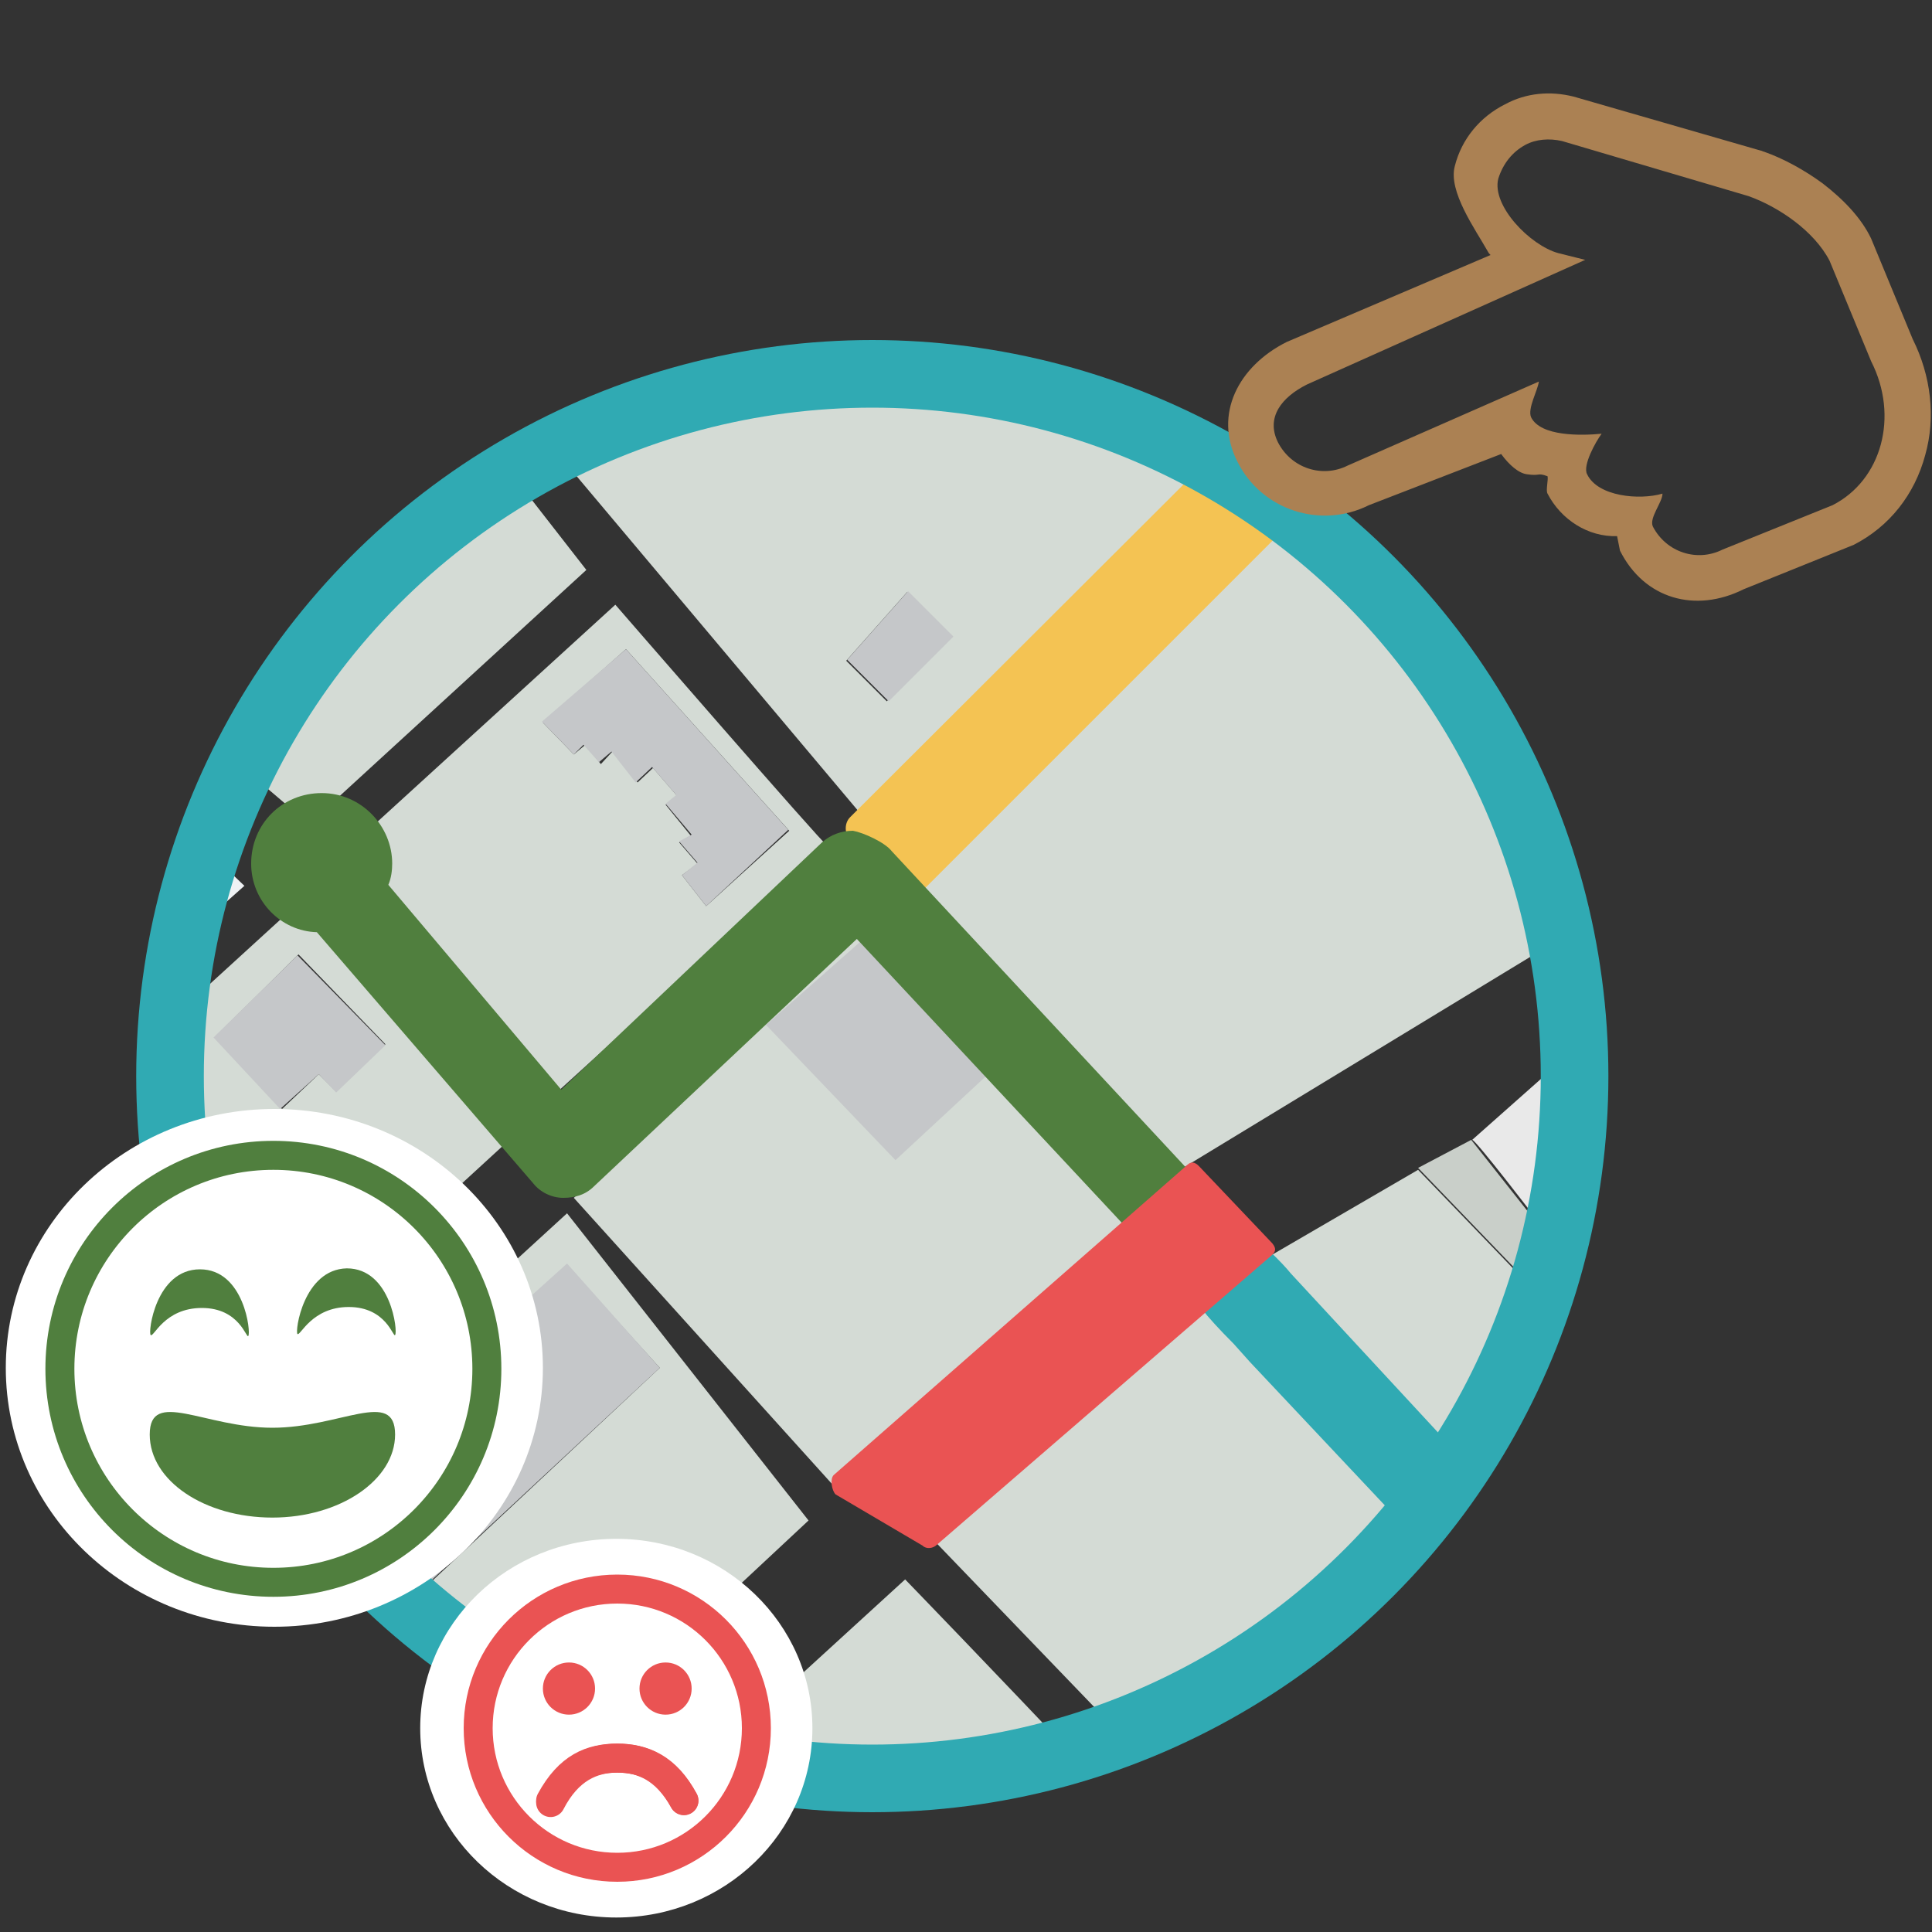 <?xml version="1.0" encoding="utf-8"?>
<!-- Generator: Adobe Illustrator 27.8.0, SVG Export Plug-In . SVG Version: 6.00 Build 0)  -->
<svg version="1.1" id="Layer_1" xmlns="http://www.w3.org/2000/svg" xmlns:xlink="http://www.w3.org/1999/xlink" x="0px" y="0px"
	 viewBox="0 0 200 200" style="enable-background:new 0 0 200 200;" xml:space="preserve">
<rect x="0" y="0" width="200" height="200" fill="#333333" stroke="none"/>
<style type="text/css">
	.st0{fill:none;}
	.st1{fill:#C9CFC9;}
	.st2{fill:#C8CFC9;}
	.st3{fill:#D4DBD5;}
	.st4{fill:#E9E9E9;}
	.st5{fill:#EFF2F4;}
	.st6{fill:#C5C7C9;}
	.st7{fill:#507F3E;}
	.st8{fill:#F4C353;}
	.st9{fill:#91D184;}
	.st10{fill:#EA5353;}
	.st11{clip-path:url(#SVGID_00000065066874470483440340000001062385475798704056_);}
	.st12{clip-path:url(#SVGID_00000065066874470483440340000001062385475798704056_);fill:#F4C353;}
	.st13{clip-path:url(#SVGID_00000065066874470483440340000001062385475798704056_);fill:#507F3E;}
	.st14{clip-path:url(#SVGID_00000065066874470483440340000001062385475798704056_);fill:#30AAB3;}
	.st15{clip-path:url(#SVGID_00000065066874470483440340000001062385475798704056_);fill:#EA5353;}
	.st16{fill:none;stroke:#30AAB3;stroke-width:7;stroke-miterlimit:10;}
	.st17{fill:#FFFFFF;}
	.st18{fill:none;stroke:#EA5353;stroke-width:3;stroke-miterlimit:10;}
	.st19{fill:#5A9E47;}
	.st20{fill:none;stroke:#EA5353;stroke-width:3;stroke-linecap:round;stroke-miterlimit:10;}
	.st21{fill:none;stroke:#507F3E;stroke-width:3;stroke-miterlimit:10;}
	.st22{fill:#AB8153;}
</style>
<g id="route_on_map">
	<g>
		<g>
			<path class="st0" d="M-99.6,100.7l4.7,5.8C-95,106.6-99.5,100.7-99.6,100.7z"/>
			<path class="st0" d="M-165.8,50.4L-165.8,50.4l-3.8-4.5h-4.1l0.3,0.5l10.7,13.7l-19.9,18.1l-8.3-7.1l-1.8-0.4l-0.7-1.1v7l6.2,6.1
				l-6.2,5.7v4.8l10.2-9.3l14.8,17l-25,22.9v8.9l29.3-26.8l17.2,21.7l-19.6,18.3h11.3L-140,132c0,0,6.5,6.8,13.3,13.9h4.7
				l-15.4-16.2l18.3-16.2c0,0,25.5,27.2,27.6,29.5c1.6,1.7,2.9,2.1,3.4,2.1l0,0l3.5-0.4c0,0,20.1-18.7,35.3-32.8v-4.4l-35.9,33
				c0,0-1.1,1.8-2.8,0.7c-1.8-1-28.3-30.3-28.3-30.3l2.3-2l10.5-6.2l3.8-2L-53,59.4l3.6,4v-9c-0.8-1-1.4-1.6-1.5-1.8
				c-1.1-1.3-4.6-1.8-7-0.5s-37.5,35.5-37.5,35.5l-24.9,15.1l-22.4-23.5c0,0,22.9-21.3,35.7-33.3h-3.2l-33,31.3L-165.8,50.4z
				 M-167.5,99.7l-15.1-17.1l21.9-20c0,0,14.9,17.1,15.1,17.1S-167.5,99.7-167.5,99.7z M-141.8,84.8l19.1,20.6l-22.5,19.8
				l-18.4-20.4L-141.8,84.8z"/>
			<path class="st1" d="M-93.3,110.5c-1.3-0.8-1.7-3.9-1.7-3.9l-4.7-5.9l-3.8,2c0,0,15.1,15.6,16.6,17.3c1.6,1.7,3.9,0.5,3.9,0.5
				l33.6-29.6V70.3l-41.2,39.5C-90.6,109.8-92,111.3-93.3,110.5z"/>
			<path class="st2" d="M-88.1,145.1L-88.1,145.1c0.2,0,0.3,0,0.3,0l-0.1,0.8h33.8c2.6,0,4.8-2.2,4.8-4.8V112
				C-64.5,126.1-85,144.4-85,144.4L-88.1,145.1z"/>
			<path class="st3" d="M-120.3,102.7l24.9-15.1c0,0,35.2-34.2,37.6-35.6s5.9-0.8,7,0.5c0.1,0.2,0.7,0.8,1.5,1.8v-3.6
				c0-2.6-2.1-4.8-4.8-4.8H-107c-12.8,12-35.7,33.3-35.7,33.3L-120.3,102.7z"/>
			<path class="st3" d="M-155.2,145.9h28.5c-6.8-7.2-13.3-13.9-13.3-13.9L-155.2,145.9z"/>
			<path class="st3" d="M-86.9,120.1c-1.6-1.7-16.6-17.3-16.6-17.3l-10.5,6.1l-2.3,2c0,0,26.5,29.3,28.2,30.3
				c1.7,1.1,2.8-0.7,2.8-0.7l35.9-33V90.9L-83,120.6C-82.9,120.5-85.3,121.8-86.9,120.1z M-66.3,116.6l-3.6-3.9l4.7-4.3l3.7,3.9
				L-66.3,116.6z"/>
			<path class="st4" d="M-99.6,100.7c0.2-0.1,4.7,5.8,4.7,5.8s0.4,3.2,1.7,3.9s2.7-0.7,2.7-0.7l41.2-39.5v-7l-3.6-3.9L-99.6,100.7z"
				/>
			<path class="st3" d="M-88,145c-0.6-0.1-0.9-0.4-2.4-2.1c-2.1-2.3-28.7-30.6-28.7-30.6l-18.6,17.1l15.8,16.4h34l0.1-0.8
				C-87.8,145.1-87.8,145-88,145z"/>
			<path class="st3" d="M-164.1,105.9l-29.3,26.8v8.5c0,2.6,2.2,4.8,4.8,4.8h22.1l19.6-18.3L-164.1,105.9z M-189.3,132.1
				c0.2,0,25.2-22.5,25.2-22.5l6.6,7.3l-24.7,23.1L-189.3,132.1z"/>
			<path class="st5" d="M-110.2,45.9L-110.2,45.9c-12.8,12-33,31.3-33,31.3L-110.2,45.9z"/>
			<path class="st5" d="M-165.5,50.2c1.5-1.4,3-2.9,4.5-4.3h-8.7l3.8,4.5C-165.7,50.3-165.6,50.2-165.5,50.2z"/>
			<path class="st3" d="M-165.5,50.2c-0.1,0.1-0.2,0.1-0.4,0.2l0,0l22.6,26.8c0,0,20.2-19.2,32.9-31.3h-50.5
				C-162.4,47.3-163.9,48.7-165.5,50.2z M-136.7,64.8l-4.6,4.6c0,0-2.7-2.7-2.9-2.9l4.3-4.9L-136.7,64.8z"/>
			<path class="st3" d="M-145.2,125.2l22.5-19.8l-19.1-20.6l-21.8,20L-145.2,125.2z M-134.2,95.9l-6.5,5.9l-8.7-9.1l6.7-6
				L-134.2,95.9z"/>
			<path class="st3" d="M-145.6,79.7c-0.2,0-15.1-17.1-15.1-17.1l-21.9,20l15.1,17.2C-167.5,99.7-145.4,79.7-145.6,79.7z M-154.2,84
				l-1.7-2.2l1.1-0.8l-1.3-1.5l0.8-0.5l-1.8-2.2l0.8-0.6l-1.7-2l-1.1,1l-1.8-2.2l-0.8,0.9l-1.1-1.4l-0.8,0.7l-2.2-2.3l5.9-5.2
				l11.6,12.9L-154.2,84z"/>
			<path class="st3" d="M-183.1,83.7l-10.3,9.4v30.7l25-22.9L-183.1,83.7z M-181.8,96l-2.6,2.5l-4.8-5.1l6-5.9l6.2,6.4l-3.5,3.4
				L-181.8,96z"/>
			<path class="st3" d="M-190.8,71.1l8.3,7.1l19.8-18.1l-10.7-13.7l-0.3-0.5h-14.9c-2.6,0-4.8,2.2-4.8,4.8v18.9l0.7,1.1L-190.8,71.1
				z"/>
			<polygon class="st5" points="-193.4,76.5 -193.4,88.2 -187.1,82.6 			"/>
			<polygon class="st6" points="-140.7,102.1 -134,95.9 -142.9,86.3 -149.9,92.5 			"/>
			<polygon class="st6" points="-69.9,112.7 -66.3,116.6 -61.5,112.3 -65.2,108.4 			"/>
			<path class="st6" d="M-141.2,69.4l4.6-4.6l-3.2-3.2l-4.3,4.9C-143.9,66.7-141.2,69.4-141.2,69.4z"/>
			<path class="st6" d="M-164.1,109.5c0,0-25,22.5-25.2,22.5l7.1,7.9l24.7-23L-164.1,109.5z"/>
			<polygon class="st6" points="-183.3,87.5 -189.3,93.4 -184.5,98.5 -181.8,96 -180.5,97.3 -177,93.9 			"/>
			<polygon class="st6" points="-165.9,70.9 -163.6,73.2 -162.9,72.5 -161.8,73.8 -160.9,73 -159.2,75.2 -158,74.1 -156.3,76.1 
				-157.1,76.7 -155.2,78.9 -156.1,79.4 -154.8,80.9 -155.9,81.8 -154.2,84 -148.3,78.6 -159.9,65.7 			"/>
		</g>
	</g>
</g>
<path class="st7" d="M-143.5,79.6l0.5,0.5c0.6,0.6,1.6,0.6,2.2,0l33-33c0.6-0.6,0.6-1.6,0-2.2l-0.5-0.5c-0.6-0.6-1.6-0.6-2.2,0
	l-33,33C-144.1,78-144.1,79-143.5,79.6z"/>
<path class="st8" d="M-87,138.1l-54-58c-0.5-0.6-2-1.3-2.8-1.4c-0.8,0-1.6,0.3-2.2,0.8l-18.6,17.6l-12.2-14.6c0.2-0.5,0.3-1,0.3-1.5
	c0-2.7-2.2-5-5-5c-2.8,0-5,2.2-5,5c0,2.7,2.1,4.8,4.7,4.9l15.4,17.9c0.5,0.6,1.3,1,2.1,1s1.6-0.2,2.2-0.8l18.7-17.6l54.1,57.9"/>
<g id="heart">
</g>
<path class="st9" d="M-115.4,116.5c1,1,26.3,28,26.3,28c0.6,0.6,1.6,0.7,2.4,0.7c0.7,0,1.5-0.3,2-0.8l11.5-10.5
	c2.7,0,4.6-2.4,4.6-5.1c0-2.7-2.2-5-5-5c-2.7,0-5,2.2-5,5c0,0.4,0.1,0.9,0.2,1.3l-8.4,7.8l-25.6-27.7c-0.5-0.6-2.5-2.7-3.3-2.8
	c-0.7,0-3,2.9-3.7,4.3c-0.1,0.2,0.7,1.4,2.9,3.5"/>
<path class="st10" d="M-142,127.5L-142,127.5c1.7,1.8,4.5,2,6.3,0.3l18.9-17.2c1.8-1.7,2-4.5,0.3-6.3l0,0c-1.7-1.8-4.5-2-6.3-0.3
	l-18.9,17.2C-143.6,122.9-143.7,125.7-142,127.5z"/>
<g>
	<g>
		<defs>
			<circle id="SVGID_1_" cx="91.1" cy="111.4" r="72.7"/>
		</defs>
		<clipPath id="SVGID_00000142884960214753927950000014638387569465479047_">
			<use xlink:href="#SVGID_1_"  style="overflow:visible;"/>
		</clipPath>
		
			<g id="route_on_map_00000002348614203418061000000005355774443687854992_" style="clip-path:url(#SVGID_00000142884960214753927950000014638387569465479047_);">
			<g>
				<g>
					<path class="st0" d="M152.4,118l6.8,8.4C159.1,126.6,152.6,118,152.4,118z"/>
					<path class="st0" d="M56.2,44.9L56.2,44.9l-5.5-6.5h-6l0.4,0.7L60.7,59L31.8,85.3L19.7,75l-2.6-0.6l-1-1.6V83l9,8.9l-9,8.3v7
						l14.8-13.5l21.5,24.7l-36.3,33.3v12.9l42.6-39l25,31.5l-28.5,26.6h16.4l22.1-20.2c0,0,9.4,9.9,19.3,20.2h6.8l-22.4-23.5
						l26.6-23.5c0,0,37.1,39.5,40.1,42.9c2.3,2.5,4.2,3.1,4.9,3.1l0,0l5.1-0.6c0,0,29.2-27.2,51.3-47.7v-6.4l-52.2,48
						c0,0-1.6,2.6-4.1,1c-2.6-1.5-41.1-44-41.1-44l3.3-2.9l15.3-9l5.5-2.9l67.9-60l5.2,5.8V50.7c-1.2-1.5-2-2.3-2.2-2.6
						c-1.6-1.9-6.7-2.6-10.2-0.7c-3.5,1.9-54.5,51.6-54.5,51.6L122.3,121L89.8,86.8c0,0,33.3-31,51.9-48.4H137l-48,45.5L56.2,44.9z
						 M53.7,116.6L31.8,91.7l31.8-29.1c0,0,21.7,24.9,21.9,24.9C85.9,87.5,53.7,116.6,53.7,116.6z M91.1,94.9l27.8,29.9l-32.7,28.8
						L59.4,124L91.1,94.9z"/>
					<path class="st1" d="M161.6,132.3c-1.9-1.2-2.5-5.7-2.5-5.7l-6.8-8.6l-5.5,2.9c0,0,21.9,22.7,24.1,25.1
						c2.3,2.5,5.7,0.7,5.7,0.7l48.8-43V73.9l-59.9,57.4C165.5,131.3,163.5,133.5,161.6,132.3z"/>
					<path class="st2" d="M169.1,182.6L169.1,182.6c0.3,0,0.4,0,0.4,0l-0.1,1.2h49.1c3.8,0,7-3.2,7-7v-42.3
						c-22.1,20.5-51.9,47-51.9,47L169.1,182.6z"/>
					<path class="st3" d="M122.3,121L158.5,99c0,0,51.2-49.7,54.7-51.7c3.5-2,8.6-1.2,10.2,0.7c0.1,0.3,1,1.2,2.2,2.6v-5.2
						c0-3.8-3.1-7-7-7h-76.9c-18.6,17.4-51.9,48.4-51.9,48.4L122.3,121z"/>
					<path class="st3" d="M71.6,183.7H113c-9.9-10.5-19.3-20.2-19.3-20.2L71.6,183.7z"/>
					<path class="st3" d="M170.9,146.2c-2.3-2.5-24.1-25.1-24.1-25.1l-15.3,8.9l-3.3,2.9c0,0,38.5,42.6,41,44c2.5,1.6,4.1-1,4.1-1
						l52.2-48v-24.1L176.6,147C176.7,146.8,173.2,148.7,170.9,146.2z M200.8,141.2l-5.2-5.7l6.8-6.3l5.4,5.7L200.8,141.2z"/>
					<path class="st4" d="M152.4,118c0.3-0.1,6.8,8.4,6.8,8.4s0.6,4.7,2.5,5.7s3.9-1,3.9-1l59.9-57.4V63.5l-5.2-5.7L152.4,118z"/>
					<path class="st3" d="M169.2,182.5c-0.9-0.1-1.3-0.6-3.5-3C162.7,176.1,124,135,124,135l-27,24.8l23,23.9h49.4l0.1-1.2
						C169.6,182.6,169.5,182.5,169.2,182.5z"/>
					<path class="st3" d="M58.7,125.6l-42.6,39v12.4c0,3.8,3.2,7,7,7h32.1l28.5-26.6L58.7,125.6z M22.1,163.7
						c0.3,0,36.6-32.7,36.6-32.7l9.6,10.6l-35.9,33.6L22.1,163.7z"/>
					<path class="st5" d="M137,38.4L137,38.4c-18.6,17.4-48,45.5-48,45.5L137,38.4z"/>
					<path class="st5" d="M56.6,44.6c2.2-2,4.4-4.2,6.5-6.3H50.5l5.5,6.5C56.4,44.8,56.5,44.6,56.6,44.6z"/>
					<path class="st3" d="M56.6,44.6c-0.1,0.1-0.3,0.1-0.6,0.3l0,0l32.8,39c0,0,29.4-27.9,47.8-45.5H63.3
						C61.2,40.4,59,42.5,56.6,44.6z M98.5,65.9l-6.7,6.7c0,0-3.9-3.9-4.2-4.2l6.3-7.1L98.5,65.9z"/>
					<path class="st3" d="M86.2,153.7l32.7-28.8L91.1,94.9L59.4,124L86.2,153.7z M102.1,111.1l-9.4,8.6L80,106.4l9.7-8.7
						L102.1,111.1z"/>
					<path class="st3" d="M85.6,87.5c-0.3,0-21.9-24.9-21.9-24.9L31.8,91.7l21.9,25C53.7,116.6,85.9,87.5,85.6,87.5z M73.1,93.8
						l-2.5-3.2l1.6-1.2l-1.9-2.2l1.2-0.7l-2.6-3.2l1.2-0.9l-2.5-2.9L66,81l-2.6-3.2l-1.2,1.3l-1.6-2l-1.2,1l-3.2-3.3l8.6-7.6
						l16.9,18.8L73.1,93.8z"/>
					<path class="st3" d="M31.1,93.3l-15,13.7v44.6l36.3-33.3L31.1,93.3z M33,111.2l-3.8,3.6l-7-7.4l8.7-8.6l9,9.3l-5.1,4.9
						L33,111.2z"/>
					<path class="st3" d="M19.9,75l12.1,10.3L60.7,59L45.2,39.1l-0.4-0.7H23.1c-3.8,0-7,3.2-7,7v27.5l1,1.6L19.9,75z"/>
					<polygon class="st5" points="16.1,82.9 16.1,99.9 25.3,91.7 					"/>
					<polygon class="st6" points="92.7,120.1 102.4,111.1 89.5,97.1 79.3,106.1 					"/>
					<polygon class="st6" points="195.6,135.5 200.8,141.2 207.8,134.9 202.4,129.2 					"/>
					<path class="st6" d="M92,72.6l6.7-6.7L94,61.2l-6.3,7.1C88,68.6,92,72.6,92,72.6z"/>
					<path class="st6" d="M58.7,130.8c0,0-36.3,32.7-36.6,32.7L32.4,175l35.9-33.4L58.7,130.8z"/>
					<polygon class="st6" points="30.8,98.9 22.1,107.4 29,114.8 33,111.2 34.8,113.1 39.9,108.2 					"/>
					<polygon class="st6" points="56.1,74.7 59.4,78.1 60.4,77.1 62,78.9 63.3,77.8 65.8,81 67.5,79.4 70,82.3 68.9,83.2 71.6,86.4 
						70.3,87.1 72.2,89.3 70.6,90.6 73.1,93.8 81.6,85.9 64.8,67.2 					"/>
				</g>
			</g>
		</g>
		<path style="clip-path:url(#SVGID_00000142884960214753927950000014638387569465479047_);fill:#F4C353;" d="M88,86.9l5.3,5.3
			c0.6,0.6,1.6,0.6,2.2,0l48.9-48.9c0.6-0.6,0.6-1.6,0-2.2l-5.3-5.3c-0.6-0.6-1.6-0.6-2.2,0L88,84.6C87.4,85.2,87.4,86.3,88,86.9z"
			/>
		<path style="clip-path:url(#SVGID_00000142884960214753927950000014638387569465479047_);fill:#507F3E;" d="M170.7,172.4
			L92.3,88.1c-0.7-0.9-2.9-1.9-4-2.1c-1.2,0-2.3,0.4-3.2,1.2l-27,25.6L40.2,91.6c0.3-0.7,0.4-1.5,0.4-2.2c0-3.9-3.2-7.3-7.3-7.3
			s-7.3,3.2-7.3,7.3c0,3.9,3.1,7,6.8,7.1l22.4,26c0.7,0.9,1.9,1.5,3.1,1.5c1.2,0,2.3-0.3,3.2-1.2l27.2-25.6l78.6,84.2"/>
		<path style="clip-path:url(#SVGID_00000142884960214753927950000014638387569465479047_);fill:#30AAB3;" d="M129.4,141
			c1.4,1.5,38.3,40.7,38.3,40.7c0.9,0.9,2.3,1,3.5,1c1,0,2.2-0.4,2.9-1.2l16.7-15.2c3.9,0,6.7-3.5,6.7-7.4c0-3.9-3.2-7.3-7.3-7.3
			c-3.9,0-7.3,3.2-7.3,7.3c0,0.6,0.1,1.3,0.3,1.9l-12.3,11.3l-37.3-40.3c-0.7-0.9-3.7-4-4.8-4.1c-1,0-4.4,4.1-5.3,6.3
			c-0.1,0.3,1.1,2,4.2,5.1"/>
		<path style="clip-path:url(#SVGID_00000142884960214753927950000014638387569465479047_);fill:#EA5353;" d="M86.5,154.7l9,5.3
			c0.4,0.4,1.1,0.3,1.5-0.1l34.7-30c0.4-0.4,0.4-0.7,0-1.2l-7.6-8c-0.4-0.4-0.8-0.5-1.2-0.1l-36.6,32.1
			C85.9,153.1,86.1,154.3,86.5,154.7z"/>
	</g>
	<circle class="st16" cx="90.3" cy="111.4" r="72.7"/>
</g>
<ellipse class="st17" cx="63.8" cy="178.9" rx="20.3" ry="19.6"/>
<g>
	<circle class="st10" cx="68.9" cy="174.8" r="2.7"/>
	<circle class="st10" cx="58.9" cy="174.8" r="2.7"/>
	<circle class="st18" cx="63.9" cy="178.9" r="14.4"/>
	<path class="st19" d="M58.8,182.6"/>
	<g>
		<path class="st20" d="M57,186.6c1.8-3.5,4.3-4.6,6.9-4.6c2.6,0,5,1,6.9,4.4"/>
		<path class="st20" d="M70.8,186.4c-1.8-3.4-4.2-4.4-6.9-4.4c-2.7,0-5,0.9-6.9,4.4"/>
	</g>
</g>
<ellipse class="st17" cx="28.4" cy="141.6" rx="27.8" ry="26.8"/>
<g>
	<circle class="st21" cx="28.3" cy="141.7" r="22.1"/>
	<path class="st7" d="M40.9,148.5c0,4.7-5.7,8.6-12.7,8.6s-12.7-3.8-12.7-8.6s5.7-0.7,12.7-0.7S40.9,143.7,40.9,148.5z"/>
	<g>
		<path class="st7" d="M20.7,131.4c4.6,0,5.3,6.6,5,6.9c-0.2,0.3-0.9-2.9-4.8-2.9c-3.9,0-5,3.1-5.3,2.8
			C15.3,138,16.1,131.4,20.7,131.4z"/>
		<path class="st7" d="M35.9,131.3c4.6,0,5.3,6.6,5,6.9c-0.2,0.3-0.9-2.9-4.8-2.9c-3.8,0-5,3-5.3,2.8c0,0,0,0,0,0
			C30.5,137.9,31.4,131.4,35.9,131.3z"/>
	</g>
</g>
<g>
	<g>
		<g>
			<g>
				<path class="st22" d="M157.9,15c1.1-0.6,2.5-0.7,3.8-0.4l19.3,5.7c3.1,1.1,6.8,3.6,8.4,6.7l4.3,10.4c2.9,5.7,1.1,12.3-4,14.9
					l-11.4,4.6c-2.6,1.3-5.8,0.3-7.2-2.4c-0.4-0.9,1-2.5,1-3.4c-2.4,0.7-6.7,0.3-7.8-2c-0.5-0.9,0.9-3.4,1.5-4.2
					c-2.1,0.2-6.3,0.3-7.3-1.7c-0.4-0.9,0.7-2.8,0.8-3.7l-19.8,8.7c-2.6,1.3-5.8,0.3-7.2-2.4c-1.3-2.6,0.4-4.7,3-6l28.8-12.9
					l-2.8-0.7c-2.9-0.8-6.9-4.9-6.2-7.7C155.6,16.9,156.6,15.7,157.9,15 M155.8,10.8L155.8,10.8c-2.6,1.3-4.5,3.6-5.2,6.4
					c-0.7,2.6,2.1,6.5,3.4,8.8c0.1,0.2,0.2,0.3,0.3,0.4l-21.1,9c-5,2.5-7.6,7.5-5.1,12.4c2.5,5,8.6,7,13.6,4.5l13.7-5.3
					c0.8,1.1,1.8,2,2.7,2.1c1.4,0.2,1-0.2,2.1,0.2c0.1,0.3-0.2,1.5,0,1.8c1.4,2.7,4.2,4.5,7.2,4.4c0,0,0.3,1.5,0.3,1.5
					c2.5,5,7.8,6.5,12.8,4l11.4-4.6c3.7-1.9,6.3-5.2,7.4-9.3c1.1-3.9,0.6-8.2-1.3-12l-4.3-10.4c-1-2.1-2.8-4-5-5.7
					c-1.9-1.4-4.1-2.6-6.1-3.3c-0.1,0-0.2-0.1-0.3-0.1L162.9,10C160.5,9.4,158,9.6,155.8,10.8L155.8,10.8L155.8,10.8z"/>
			</g>
		</g>
	</g>
</g>
</svg>
